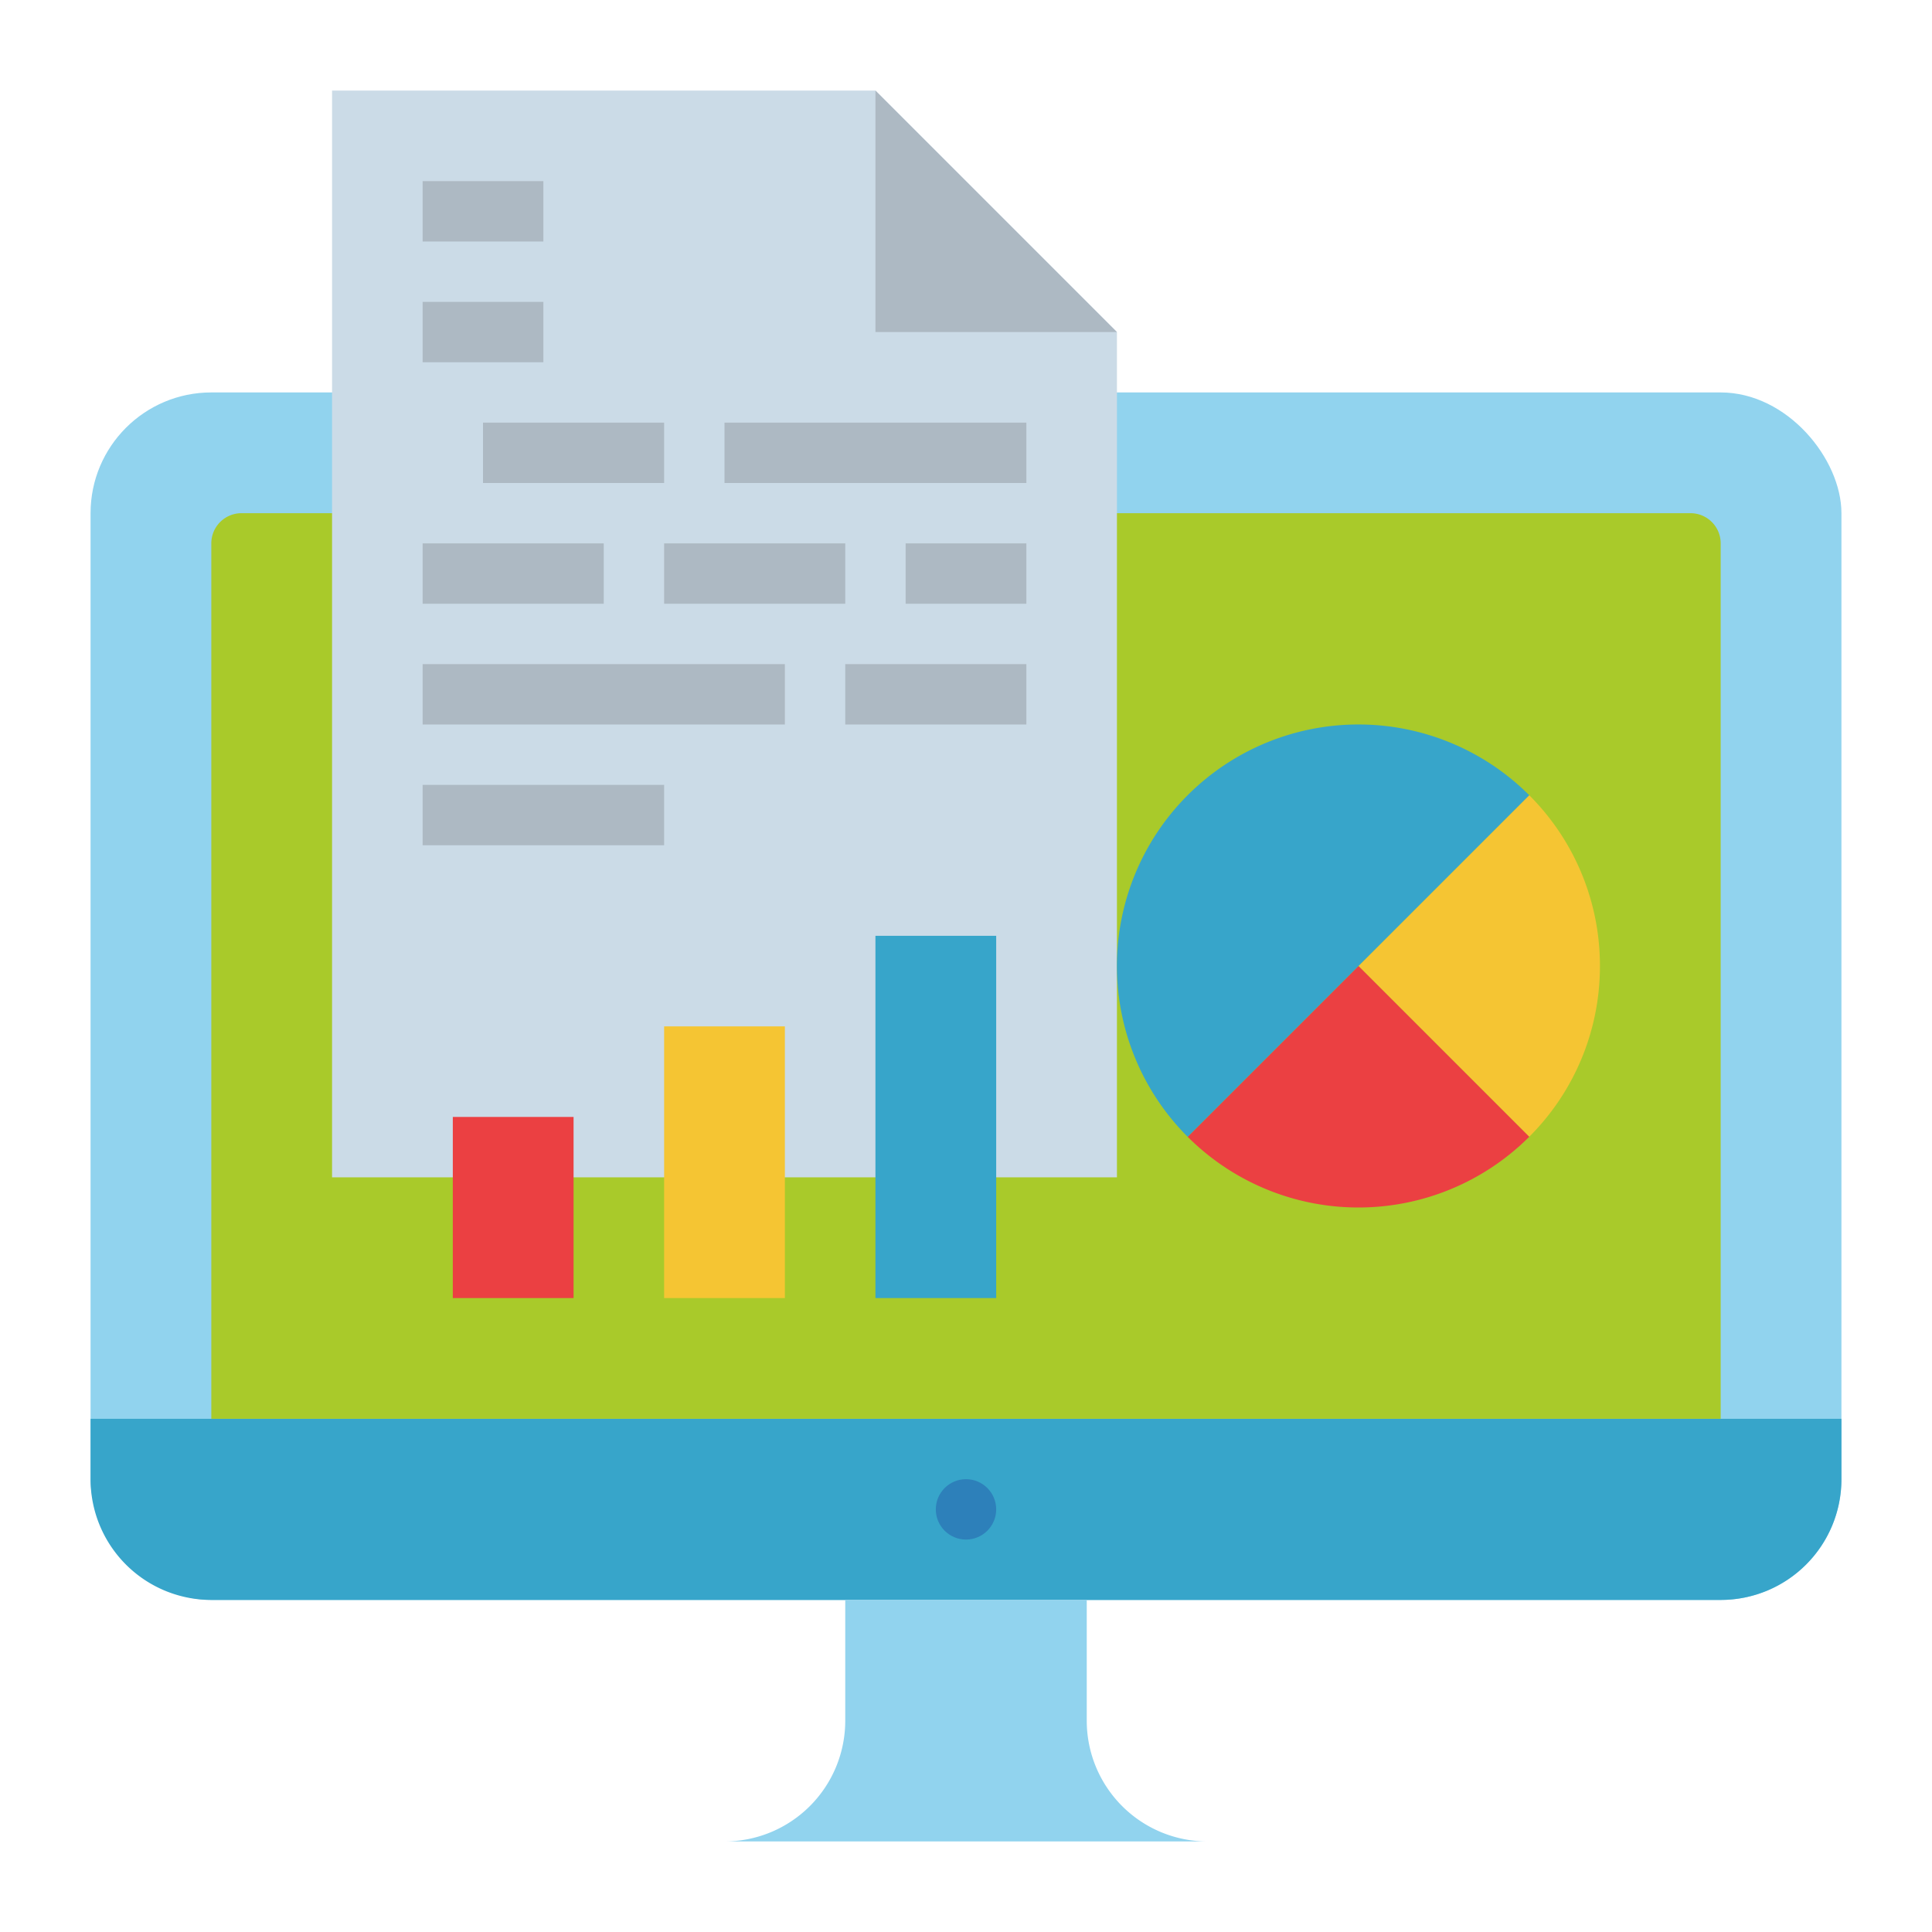 <svg height="512" viewBox="0 0 512 512" width="512" xmlns="http://www.w3.org/2000/svg"><g id="Flat"><rect fill="#91d3ee" height="320" rx="32" width="464" x="24" y="104"/><path d="m24 376h464a0 0 0 0 1 0 0v16a32 32 0 0 1 -32 32h-400a32 32 0 0 1 -32-32v-16a0 0 0 0 1 0 0z" fill="#37a5ca"/><path d="m64 136h384a8 8 0 0 1 8 8v232a0 0 0 0 1 0 0h-400a0 0 0 0 1 0 0v-232a8 8 0 0 1 8-8z" fill="#a9ca2a"/><circle cx="256" cy="400" fill="#2d80ba" r="8"/><path d="m224 424v32a32 32 0 0 1 -32 32h128a32 32 0 0 1 -32-32v-32z" fill="#91d3ee"/><path d="m296 312h-208v-288h144l64 64z" fill="#cbdbe7"/><g fill="#adb9c3"><path d="m232 24v64h64z"/><path d="m112 48h32v16h-32z"/><path d="m112 80h32v16h-32z"/><path d="m128 112h48v16h-48z"/><path d="m192 112h80v16h-80z"/><path d="m112 144h48v16h-48z"/><path d="m176 144h48v16h-48z"/><path d="m240 144h32v16h-32z"/><path d="m112 176h96v16h-96z"/><path d="m224 176h48v16h-48z"/><path d="m112 208h64v16h-64z"/></g><path d="m120 296h32v48h-32z" fill="#eb4042"/><path d="m176 272h32v72h-32z" fill="#f5c533"/><path d="m232 248h32v96h-32z" fill="#37a5ca"/><path d="m424 256a63.8 63.8 0 0 1 -18.74 45.26l-45.26-45.26 45.26-45.26a63.8 63.8 0 0 1 18.74 45.26z" fill="#f5c533"/><path d="m405.26 301.26a64.025 64.025 0 0 1 -90.52 0l45.26-45.26z" fill="#eb4042"/><path d="m405.26 210.74-90.52 90.52a64.007 64.007 0 0 1 90.52-90.52z" fill="#37a5ca"/></g></svg>